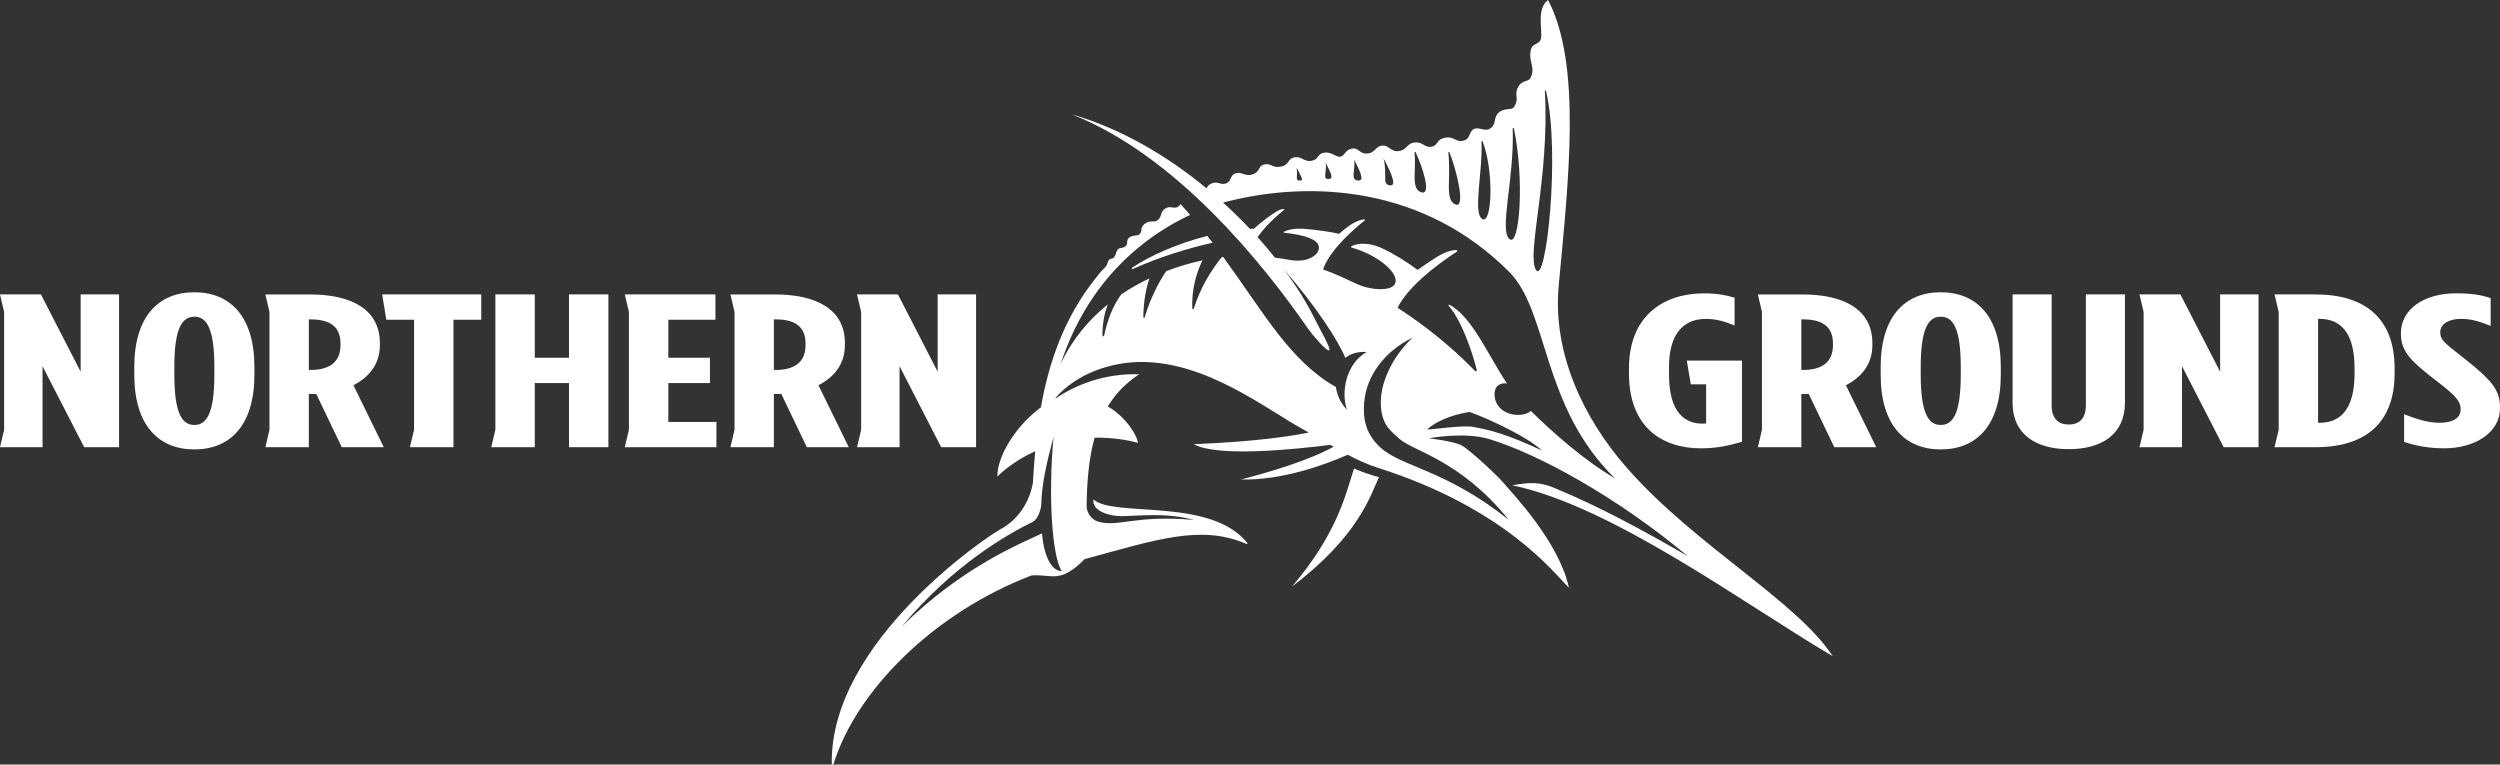 <svg width="206" height="63" viewBox="0 0 206 63" fill="none" xmlns="http://www.w3.org/2000/svg">
<rect x="0" y="0" width="206" height="63" fill="#333333" stroke="none"/>
<g clip-path="url(#clip0_2721_817)">
<path d="M55.069 31.563H58.5V29.478H55.069V26.348H58.952V24.261H51.483L51.823 25.703V35.41L51.483 36.851H59.032V34.765H55.069V31.563Z" fill="white"/>
<path d="M46.886 29.478H44.066V24.261H40.82V35.41L40.48 36.851H44.066V31.563H46.886V36.851H50.132V24.261H46.886V29.478Z" fill="white"/>
<path d="M6.645 30.628L3.373 24.261H0L0.34 25.703V35.41L0 36.851H3.505V30.178L6.937 36.851H9.81V24.261H6.645V30.628Z" fill="white"/>
<path d="M70.618 36.851H74.124V30.178L77.555 36.851H80.429V24.261H77.263V30.628L73.991 24.261H70.618L70.958 25.703V35.41L70.618 36.851Z" fill="white"/>
<path d="M16.015 24.082C13.061 24.082 11.066 26.078 11.066 30.234V30.881C11.066 35.036 13.061 37.033 16.015 37.033C18.968 37.033 20.963 35.037 20.963 30.881V30.234C20.963 26.079 18.968 24.082 16.015 24.082ZM17.663 30.88C17.663 34.117 16.998 35.017 16.014 35.017C15.029 35.017 14.365 34.117 14.365 30.88V30.232C14.365 26.995 15.03 26.096 16.014 26.096C16.997 26.096 17.663 26.995 17.663 30.232V30.88Z" fill="white"/>
<path d="M31.302 28.434V28.273C31.302 25.45 28.881 24.263 25.556 24.263H21.868L22.204 25.703V35.411L21.868 36.851H25.449V32.463H26.061L28.163 36.851H31.622L29.122 31.743C30.346 31.113 31.303 30.071 31.303 28.434H31.302ZM28.056 28.452C28.056 29.926 27.018 30.484 25.609 30.484H25.449V26.313H25.529C26.939 26.313 28.057 26.726 28.057 28.308V28.452H28.056Z" fill="white"/>
<path d="M67.44 31.743C68.664 31.113 69.621 30.071 69.621 28.434V28.273C69.621 25.45 67.201 24.263 63.875 24.263H60.188L60.524 25.703V35.411L60.188 36.851H63.768V32.463H64.38L66.483 36.851H69.941L67.441 31.743H67.44ZM66.376 28.452C66.376 29.926 65.338 30.484 63.928 30.484H63.768V26.313H63.849C65.258 26.313 66.377 26.726 66.377 28.308V28.452H66.376Z" fill="white"/>
<path d="M31.832 26.348H34.119V35.41L33.779 36.851H37.365V26.348H39.654V24.261H31.492L31.832 26.348Z" fill="white"/>
<path d="M154.283 28.434V28.273C154.283 25.45 151.862 24.263 148.537 24.263H144.849L145.185 25.703V35.411L144.849 36.851H148.43V32.463H149.042L151.144 36.851H154.603L152.102 31.743C153.327 31.113 154.284 30.071 154.284 28.434H154.283ZM151.037 28.452C151.037 29.926 149.999 30.484 148.59 30.484H148.43V26.313H148.509C149.918 26.313 151.037 26.726 151.037 28.308V28.452Z" fill="white"/>
<path d="M140.161 36.941C141.412 36.941 142.369 36.743 143.539 36.401V29.711H138.99L139.321 31.671H140.585V34.891C140.425 34.908 140.399 34.908 140.293 34.908C138.963 34.908 137.526 34.154 137.526 30.862V30.251C137.526 27.536 138.696 26.277 140.559 26.277C141.41 26.277 142.128 26.493 142.927 26.817V24.532C142.262 24.317 141.437 24.173 140.453 24.173C136.782 24.173 134.227 26.277 134.227 30.342V30.774C134.227 35.163 136.914 36.943 140.16 36.943L140.161 36.941Z" fill="white"/>
<path d="M190.796 24.261H187.423L187.763 25.705V35.41L187.423 36.85H190.796C194.946 36.85 197.314 34.818 197.314 30.772V30.34C197.314 26.294 194.946 24.261 190.796 24.261ZM194.016 30.772C194.016 33.919 192.686 34.837 191.143 34.837H191.009V26.276H191.143C192.686 26.276 194.016 27.193 194.016 30.341V30.773V30.772Z" fill="white"/>
<path d="M182.938 30.628L179.666 24.261H176.293L176.633 25.703V35.41L176.293 36.851H179.798V30.178L183.23 36.851H186.103V24.261H182.938V30.628Z" fill="white"/>
<path d="M159.917 24.082C156.963 24.082 154.968 26.078 154.968 30.234V30.881C154.968 35.036 156.963 37.033 159.917 37.033C162.87 37.033 164.865 35.037 164.865 30.881V30.234C164.865 26.079 162.87 24.082 159.917 24.082ZM161.567 30.88C161.567 34.117 160.902 35.017 159.917 35.017C158.932 35.017 158.267 34.117 158.267 30.88V30.232C158.267 26.995 158.932 26.096 159.917 26.096C160.902 26.096 161.567 26.995 161.567 30.232V30.88Z" fill="white"/>
<path d="M202.888 29.405C201.345 28.2 201.079 27.983 201.079 27.39V27.353C201.079 26.67 201.851 26.275 202.755 26.275C203.607 26.275 204.219 26.455 205.23 26.851V24.566C204.432 24.297 203.661 24.171 202.357 24.171C199.777 24.171 197.834 25.447 197.834 27.462V27.498C197.834 29.027 198.739 29.835 200.947 31.526C202.49 32.713 202.755 33.146 202.755 33.72V33.757C202.755 34.53 201.957 34.837 201.026 34.837C200.148 34.837 199.244 34.584 198.1 34.135V36.419C199.031 36.725 200.122 36.941 201.399 36.941C203.953 36.941 206.001 35.628 206.001 33.65V33.614C206.001 32.175 205.442 31.402 202.889 29.406L202.888 29.405Z" fill="white"/>
<path d="M171.875 33.398C171.875 34.53 171.289 34.98 170.465 34.98C169.641 34.98 169.056 34.53 169.056 33.398V24.261H165.836V33.181C165.836 35.824 167.805 37.011 170.465 37.011C173.125 37.011 175.094 35.824 175.094 33.181V24.261H171.875V33.398Z" fill="white"/>
<path d="M93.353 22.163C95.637 21.126 98.056 20.421 99.917 19.999C99.774 19.812 99.629 19.626 99.483 19.439C96.962 20.076 94.72 21.102 93.331 22.027C93.191 22.121 93.275 22.2 93.353 22.165V22.163Z" fill="white"/>
<path d="M124.607 39.986C132.902 41.722 143.694 49.757 151.02 54.075C148.037 49.514 139.772 45.02 134.12 38.627C130.405 34.422 127.931 29.023 128.436 23.558C129.24 14.877 130.354 5.327 127.559 0C126.593 0.714 127.108 2.441 126.979 3.151C126.875 3.717 126.26 3.509 126.134 4.13C125.928 5.147 126.567 5.544 126.098 6.44C125.923 6.774 125.375 6.576 125.057 7.232C124.758 7.85 125.227 8.137 124.734 8.838C124.539 9.116 123.979 8.851 123.497 9.276C123.018 9.701 123.34 10.229 122.784 10.592C122.35 10.875 121.902 10.44 121.47 10.624C121.038 10.808 121.161 11.418 120.668 11.568C119.93 11.794 119.854 11.195 119.071 11.353C118.289 11.51 118.556 11.975 117.95 12.088C117.345 12.202 117.275 11.634 116.488 11.752C115.928 11.836 115.91 12.391 115.229 12.451C114.559 12.512 114.469 11.94 113.881 11.999C113.346 12.053 113.307 12.589 112.705 12.648C111.995 12.717 111.985 12.165 111.471 12.237C110.774 12.335 110.825 12.882 110.412 12.912C110.144 12.979 109.711 12.497 109.136 12.576C108.49 12.665 108.731 13.142 108.041 13.253C107.404 13.355 107.291 12.836 106.626 12.974C106.088 13.086 106.272 13.555 105.591 13.72C104.838 13.902 104.762 13.396 104.145 13.558C103.633 13.691 103.884 14.178 103.135 14.389C102.559 14.55 102.291 14.099 101.767 14.296C101.354 14.451 101.47 14.971 101.002 15.121C100.535 15.271 100.298 14.854 99.737 15.163C99.559 15.26 99.487 15.388 99.423 15.521C96.157 12.825 92.344 10.579 88.329 9.429C96.842 12.77 103.996 21.601 107.806 27.116C108.106 27.55 109.301 28.957 109.514 28.867C109.727 28.776 108.772 27.167 108.422 26.444C107.767 25.094 106.884 23.662 105.817 22.22C108.496 25.317 110.286 28.088 110.854 29.494C111.271 29.151 111.852 28.955 112.613 29.004C110.834 30.017 110.508 32.435 110.99 33.754C110.488 33.255 110.175 32.576 110.076 31.887C106.309 29.776 104.111 25.725 100.791 21.172C100.753 21.176 100.714 21.182 100.676 21.186C99.764 22.307 98.898 23.747 98.366 25.436C98.345 25.504 98.245 25.491 98.243 25.421C98.183 23.848 98.568 22.516 99.084 21.453C98.152 21.653 97.137 21.943 96.097 22.342C95.407 23.344 94.712 24.791 94.326 26.142C94.307 26.21 94.206 26.193 94.207 26.122C94.231 24.778 94.44 23.75 94.715 22.936C93.929 23.31 93.145 23.75 92.387 24.261C91.689 25.247 91.272 26.295 90.98 27.646C90.955 27.764 90.835 27.724 90.837 27.571C90.848 26.514 91.053 25.684 91.284 25.08C89.726 26.34 88.347 27.953 87.397 29.997C89.693 22.971 94.435 19.4 98.068 17.709C97.811 17.411 97.547 17.111 97.275 16.811C97.231 16.892 97.168 16.968 97.064 17.038C96.716 17.267 96.411 16.863 95.934 17.243C95.564 17.539 95.774 17.911 95.324 18.187C95.09 18.332 94.672 18.114 94.285 18.478C93.868 18.871 94.196 19.031 93.878 19.313C93.72 19.454 93.256 19.359 93.017 19.601C92.773 19.848 92.984 20.049 92.754 20.271C92.523 20.493 92.285 20.372 92.126 20.537C91.935 20.738 91.99 20.983 91.775 21.229C91.696 21.32 91.502 21.275 91.358 21.445C91.227 21.601 91.304 21.811 91 22.092C90.726 22.346 90.502 22.648 90.269 22.941C87.68 26.188 86.421 29.875 85.77 33.563C83.758 35.053 82.18 37.505 82.179 39.273C82.669 38.77 83.785 37.869 85.299 37.178C85.219 38.054 85.161 38.923 85.115 39.777C84.751 41.792 83.518 43.042 82.432 43.614C81.369 44.174 68.391 52.871 68.538 62.924C68.538 63.01 68.66 63.025 68.686 62.943C70.547 56.951 76.874 50.53 84.993 47.418C86.712 47.28 87.29 48.161 89.379 46.071C95.321 44.457 98.968 43.195 102.714 44.822C102.764 44.843 102.812 44.785 102.778 44.743C99.77 40.949 91.739 42.666 90.106 41.152C89.945 42.05 91.299 42.56 92.566 42.528C94.255 42.485 96.13 42.249 98.381 42.839C93.465 42.412 92.094 43.488 90.436 42.965C89.932 42.805 89.533 42.225 89.538 41.697C89.561 39.699 89.715 37.781 90.196 36.062C91.455 36.044 92.826 36.217 93.76 36.495C93.707 35.861 92.77 34.358 91.284 33.487C91.91 32.46 92.75 31.564 93.873 30.841C91.623 30.76 89.165 31.366 87.008 32.814C86.985 32.829 86.96 32.8 86.978 32.78C88.777 30.731 91.543 29.896 93.74 29.832C99.342 29.668 104.37 33.763 107.556 35.479C107.654 35.532 107.746 35.585 107.842 35.638C106.635 35.895 103.737 36.381 98.364 36.602C100.306 37.693 106.784 37.019 109.617 36.657C109.708 36.71 109.8 36.764 109.889 36.816C108.707 37.466 106.461 38.42 102.267 39.511C105.661 39.585 109.156 38.305 111.058 37.471C111.844 37.891 112.64 38.262 113.518 38.54C124.054 41.89 128.038 47.214 129.282 48.432C128.451 44.612 124.549 40.581 123.961 39.87C123.373 39.16 121.087 37.062 120.466 36.714C119.828 36.356 117.739 36.114 117.739 36.114C117.739 36.114 120.672 35.556 122.73 36.185C126.753 37.414 133.183 40.913 139.083 45.835C135.482 43.747 131.803 41.739 128.037 40.188C126.489 39.55 125.469 39.882 124.601 39.984L124.607 39.986ZM87.484 47.069C86.668 47.035 86.038 45.933 85.858 43.951C84.447 44.653 79.386 46.577 74.287 51.65C78.602 46.473 83.131 43.97 85.086 43.008C85.518 42.795 85.784 42.003 85.801 41.521C85.862 39.846 86.181 38.378 86.814 35.988C86.367 40.776 86.669 45.74 87.484 47.069ZM127.295 7.517C127.291 7.458 127.375 7.442 127.389 7.5C128.591 12.447 127.409 23.626 126.557 22.23C125.762 20.929 127.703 14.607 127.295 7.517ZM124.646 10.588C124.644 10.529 124.73 10.518 124.743 10.576C125.632 14.765 125.218 20.461 124.37 19.691C123.523 18.921 124.788 14.765 124.646 10.589V10.588ZM122.075 11.671C122.073 11.617 122.147 11.601 122.167 11.651C123.111 14.063 122.957 18.567 122.13 18.038C121.352 17.542 122.181 14.23 122.075 11.671ZM119.437 12.556C120.025 14.006 120.802 17.222 119.927 16.848C119.02 16.459 119.584 14.746 119.343 12.581C119.337 12.524 119.415 12.503 119.437 12.556ZM116.649 12.541C117.263 13.876 117.974 16.114 117.108 15.843C116.24 15.571 116.715 14.067 116.557 12.567C116.552 12.513 116.627 12.492 116.649 12.541ZM114.525 15.271C113.844 15.16 114.349 14.568 114.007 13.057C114.47 13.91 115.205 15.382 114.525 15.271ZM111.59 13.168C111.901 13.829 112.562 14.937 111.892 14.876C111.246 14.816 111.691 14.069 111.59 13.168ZM109.235 13.415C109.546 14.075 110.002 14.736 109.471 14.75C108.941 14.763 109.353 14.199 109.235 13.415ZM107.098 14.879C106.685 14.87 106.959 14.595 106.84 13.811C107.151 14.471 107.51 14.888 107.098 14.879ZM124.317 42.83C119.105 38.677 115.434 38.462 113.716 36.847C112.523 35.727 112.3 34.514 112.406 33.186C112.582 30.972 114.067 28.967 116.396 27.818C114.676 29.448 113.642 31.675 113.79 33.544C113.915 35.126 114.716 35.594 115.269 36.12C116.389 37.186 120.263 37.823 124.317 42.83ZM121.361 35.174C120.49 35.019 118.027 35.404 117.595 35.387C118.691 34.416 120.364 34.047 121.108 33.949C122.734 34.538 125.882 36.005 127.049 37.115C124.208 35.81 122.947 35.458 121.362 35.174H121.361ZM126.147 33.862C126.147 33.862 126.145 33.866 126.142 33.867C125.634 34.282 124.533 34.346 123.776 33.77C123.019 33.195 123.011 32.115 123.413 31.785C123.64 31.598 123.903 31.554 124.178 31.603C122.662 29.36 121.308 26.086 119.43 25.109C119.376 25.082 119.322 25.146 119.362 25.191C120.419 26.374 121.331 29.017 121.686 30.501C121.705 30.581 121.607 30.632 121.549 30.573C118.741 27.675 115.969 25.893 115.161 25.358C116.283 23.068 120.084 20.712 120.084 20.712C120.084 20.712 120.2 20.522 119.534 20.665C118.719 20.84 117.656 21.672 116.812 22.24C115.871 21.537 114.712 20.823 113.799 20.42C112.22 19.723 111.097 20.323 111.353 20.393C113.628 21.023 115.517 22.681 114.878 23.488C114.498 23.969 112.994 23.948 111.781 23.388C110.8 22.936 110.017 22.543 109.017 22.203C109.656 20.307 112.47 18.149 112.47 18.149C112.47 18.149 112.546 17.991 112.046 18.154C111.425 18.356 110.951 18.75 110.337 19.268C109.784 19.119 108.296 18.911 107.404 18.851C106.282 18.774 105.566 19.151 105.811 19.176C107.328 19.335 109.129 19.742 108.582 20.757C108.357 21.176 107.53 21.664 106.202 21.406C105.805 21.329 105.421 21.275 105.06 21.235C104.607 20.666 104.128 20.099 103.622 19.536C104.535 18.257 105.85 17.266 105.85 17.266C105.85 17.266 105.708 17.132 105.251 17.392C104.684 17.714 103.982 18.265 103.327 18.841C103.218 18.846 103.109 18.857 103 18.865C102.302 18.126 101.562 17.399 100.783 16.695C100.888 16.666 100.99 16.638 101.087 16.614C108.129 14.829 117.367 15.385 124.358 22.404C127.622 25.683 126.996 33.488 133.074 39.417C130.499 37.922 127.789 35.489 126.145 33.862H126.147Z" fill="white"/>
<path d="M106.468 48.325C111.962 44.177 112.939 40.782 113.628 39.32C113.035 39.158 112.44 38.976 111.567 38.605C110.843 40.956 110.077 44.079 106.469 48.325H106.468Z" fill="white"/>
</g>
<defs>
<clipPath id="clip0_2721_817">
<rect width="206" height="63" fill="white"/>
</clipPath>
</defs>
</svg>
